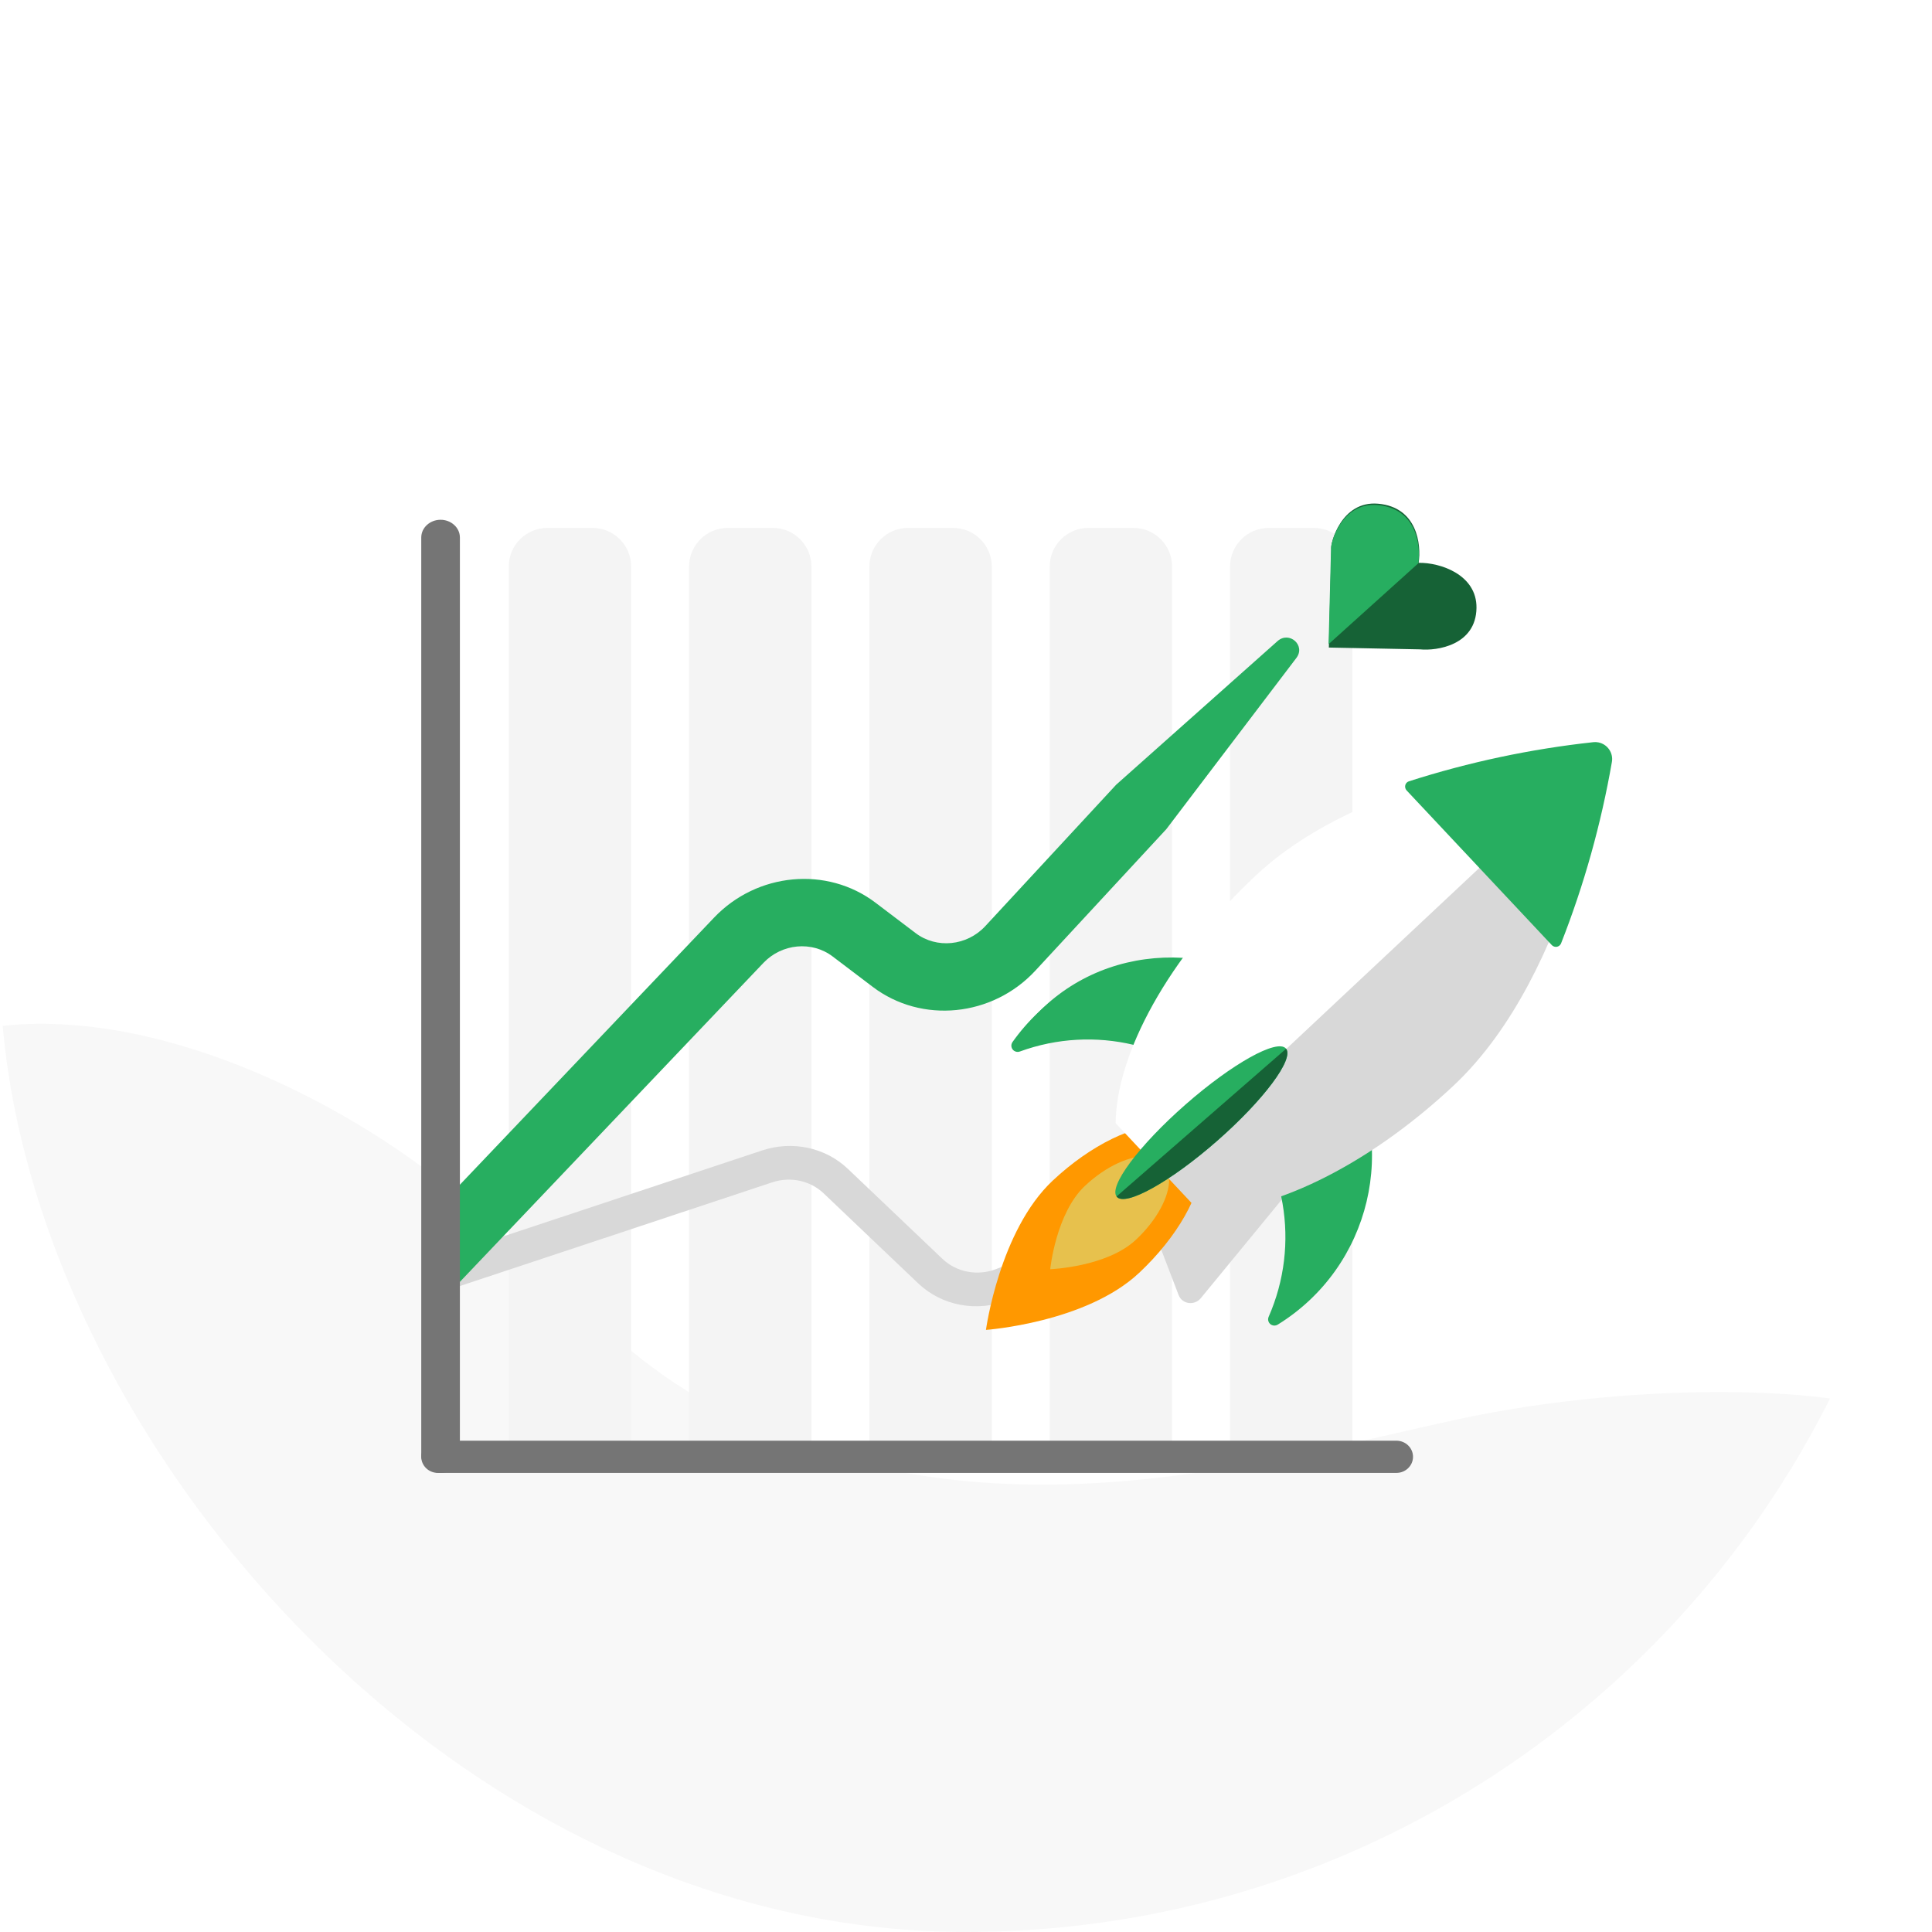 <svg width="300" height="300" viewBox="0 0 300 300" fill="none" xmlns="http://www.w3.org/2000/svg">
<g clip-path="url(#clip0_868_64263)">
<path opacity="0.66" fill-rule="evenodd" clip-rule="evenodd" d="M-8.899 535.283L304.015 527.079L298.281 221.224C289.531 215.102 255.032 214.142 226.02 220.464C197.008 226.786 156.809 238.802 117.912 221.865C94.24 211.558 88.426 197.952 65.203 180.96C45.574 166.597 15.456 153.868 -8.307 161.033C-21.376 158.312 -6.95 161.981 -16.184 146.725L-8.899 535.283Z" fill="#F4F4F4"/>
<path d="M79 87.977C79 84.663 81.686 81.977 85 81.977H92C95.314 81.977 98 84.663 98 87.977V223.977H79V87.977Z" fill="#F4F4F4"/>
<path d="M107 87.977C107 84.663 109.686 81.977 113 81.977H120C123.314 81.977 126 84.663 126 87.977V223.977H107V87.977Z" fill="#F4F4F4"/>
<path d="M135 87.977C135 84.663 137.686 81.977 141 81.977H148C151.314 81.977 154 84.663 154 87.977V223.977H135V87.977Z" fill="#F4F4F4"/>
<path d="M163 87.977C163 84.663 165.686 81.977 169 81.977H176C179.314 81.977 182 84.663 182 87.977V223.977H163V87.977Z" fill="#F4F4F4"/>
<path d="M191 87.977C191 84.663 193.686 81.977 197 81.977H204C207.314 81.977 210 84.663 210 87.977V223.977H191V87.977Z" fill="#F4F4F4"/>
<path fill-rule="evenodd" clip-rule="evenodd" d="M174.742 179.492C174.2 178.077 175.437 176.572 176.968 176.781L200.366 179.986C201.897 180.195 202.574 181.963 201.584 183.168L186.464 201.576C185.474 202.781 183.561 202.519 183.019 201.104L179.808 192.721L156.617 201.875C151.744 203.799 146.261 202.786 142.581 199.283L127.898 185.305C125.806 183.314 122.732 182.655 119.908 183.593L69.215 200.424L67.647 195.473L118.34 178.643C123.047 177.08 128.171 178.178 131.656 181.496L146.339 195.474C148.547 197.576 151.837 198.184 154.761 197.03L177.952 187.875L174.742 179.492Z" fill="#D8D8D8"/>
<path fill-rule="evenodd" clip-rule="evenodd" d="M198.369 99.554C200.2 97.925 202.778 100.219 201.302 102.163L181.1 128.757L160.767 150.724C154.121 157.905 143.119 159.003 135.522 153.243L129.289 148.518C126.067 146.075 121.409 146.507 118.548 149.514L69.67 200.874L68.7 192.217L68.7 186.81L110.879 142.489C117.555 135.473 128.424 134.465 135.941 140.165L142.174 144.89C145.43 147.358 150.145 146.888 152.994 143.811L173.326 121.843L198.369 99.554Z" fill="#27AE60"/>
<path d="M65.412 83.468C65.412 81.945 66.755 80.711 68.412 80.711C70.069 80.711 71.412 81.945 71.412 83.468V225.954C71.412 227.477 70.069 228.711 68.412 228.711C66.755 228.711 65.412 227.477 65.412 225.954V83.468Z" fill="#757575"/>
<path d="M216.834 223.711C218.258 223.711 219.412 224.83 219.412 226.211C219.412 227.592 218.258 228.711 216.834 228.711L67.99 228.711C66.566 228.711 65.412 227.592 65.412 226.211C65.412 224.83 66.566 223.711 67.99 223.711L216.834 223.711Z" fill="#757575"/>
<g filter="url(#filter0_ddddd_868_64263)">
<path d="M186.591 124.794L180.893 118.719C176.217 118.528 169.462 121.7 163.46 127.329C155.184 135.094 153.099 150.505 153.099 150.505C153.099 150.505 168.621 149.403 176.889 141.645C182.885 136.016 186.485 129.472 186.591 124.794Z" fill="#FF9800"/>
<path d="M181.55 127.133L178.204 123.571C175.551 123.373 171.785 125.038 168.489 128.122C163.952 132.37 163.078 141.081 163.078 141.081C163.078 141.081 171.843 140.761 176.376 136.516C179.667 133.438 181.574 129.79 181.544 127.138" fill="#E7C14D"/>
<path d="M191.297 115.095C199.707 124.059 201.952 137.19 196.995 148.472C196.778 148.965 197.001 149.54 197.493 149.755C197.785 149.883 198.126 149.859 198.398 149.692C212.864 140.753 217.379 121.805 208.484 107.363C199.588 92.922 180.649 88.465 166.18 97.401C162.66 99.573 159.618 102.433 157.226 105.802C156.911 106.242 157.012 106.85 157.454 107.161C157.719 107.347 158.056 107.391 158.356 107.28C169.926 103.054 182.889 106.129 191.297 115.095Z" fill="#27AE60"/>
<path d="M205.198 102.934C193.334 90.318 174.017 89.189 162.052 100.409C160.601 101.769 159.302 103.275 158.165 104.913C157.866 105.341 157.983 105.948 158.429 106.269C158.697 106.462 159.032 106.515 159.326 106.413C170.678 102.54 183.615 105.96 192.202 115.104L205.198 102.934Z" fill="#27AE60"/>
<path d="M173.313 118.314L186.221 132.071C196.81 132.505 212.118 125.328 225.717 112.567C244.462 94.981 249.182 60.065 249.182 60.065C249.182 60.065 214.04 62.551 195.297 80.135C181.704 92.891 173.557 107.715 173.313 118.314Z" fill="#D8D8D8"/>
<path d="M249.415 60.301C249.415 60.301 213.787 62.334 195.012 79.934C181.397 92.702 173.336 107.646 173.237 118.41L179.882 125.489L249.415 60.301Z" fill="white"/>
<path d="M247.425 59.243C237.678 60.302 228.083 62.339 218.777 65.322C218.321 65.469 218.076 65.96 218.233 66.419C218.272 66.54 218.34 66.649 218.428 66.745L240.955 90.746C241.291 91.1 241.844 91.124 242.194 90.791C242.283 90.705 242.354 90.606 242.4 90.492C245.974 81.401 248.617 71.961 250.295 62.307C250.54 60.904 249.598 59.549 248.192 59.278C247.938 59.225 247.679 59.215 247.425 59.243Z" fill="#27AE60"/>
<ellipse cx="186.549" cy="118.329" rx="3.742" ry="17.463" transform="rotate(48.742 186.549 118.329)" fill="#27AE60"/>
<path d="M199.704 106.851C200.938 108.482 196.188 114.835 189.007 121.134C181.757 127.494 174.775 131.39 173.412 129.836C173.398 129.821 173.387 129.804 173.374 129.787L199.704 106.851Z" fill="#166236"/>
</g>
<path d="M214 78.215C220.07 78.752 220.719 84.56 220.285 87.398C223.637 87.33 229.337 89.234 229.268 94.398C229.19 100.219 223.076 101.089 220.517 100.833L206.343 100.551L206.739 85.066C206.569 84.498 208.21 77.703 214 78.215Z" fill="#166236"/>
<path d="M206.679 85.28C206.509 84.711 208.15 77.918 213.939 78.43C219.901 78.957 220.631 84.57 220.244 87.458L206.301 100.024L206.679 85.28Z" fill="#27AE60"/>
</g>
<defs>
<filter id="filter0_ddddd_868_64263" x="141.1" y="57.227" width="121.234" height="135.277" filterUnits="userSpaceOnUse" color-interpolation-filters="sRGB">
<feFlood flood-opacity="0" result="BackgroundImageFix"/>
<feColorMatrix in="SourceAlpha" type="matrix" values="0 0 0 0 0 0 0 0 0 0 0 0 0 0 0 0 0 0 127 0" result="hardAlpha"/>
<feOffset/>
<feColorMatrix type="matrix" values="0 0 0 0 0 0 0 0 0 0 0 0 0 0 0 0 0 0 0.1 0"/>
<feBlend mode="normal" in2="BackgroundImageFix" result="effect1_dropShadow_868_64263"/>
<feColorMatrix in="SourceAlpha" type="matrix" values="0 0 0 0 0 0 0 0 0 0 0 0 0 0 0 0 0 0 127 0" result="hardAlpha"/>
<feOffset dy="2"/>
<feGaussianBlur stdDeviation="2"/>
<feColorMatrix type="matrix" values="0 0 0 0 0 0 0 0 0 0 0 0 0 0 0 0 0 0 0.1 0"/>
<feBlend mode="normal" in2="effect1_dropShadow_868_64263" result="effect2_dropShadow_868_64263"/>
<feColorMatrix in="SourceAlpha" type="matrix" values="0 0 0 0 0 0 0 0 0 0 0 0 0 0 0 0 0 0 127 0" result="hardAlpha"/>
<feOffset dy="7"/>
<feGaussianBlur stdDeviation="3.5"/>
<feColorMatrix type="matrix" values="0 0 0 0 0 0 0 0 0 0 0 0 0 0 0 0 0 0 0.09 0"/>
<feBlend mode="normal" in2="effect2_dropShadow_868_64263" result="effect3_dropShadow_868_64263"/>
<feColorMatrix in="SourceAlpha" type="matrix" values="0 0 0 0 0 0 0 0 0 0 0 0 0 0 0 0 0 0 127 0" result="hardAlpha"/>
<feOffset dy="17"/>
<feGaussianBlur stdDeviation="5"/>
<feColorMatrix type="matrix" values="0 0 0 0 0 0 0 0 0 0 0 0 0 0 0 0 0 0 0.05 0"/>
<feBlend mode="normal" in2="effect3_dropShadow_868_64263" result="effect4_dropShadow_868_64263"/>
<feColorMatrix in="SourceAlpha" type="matrix" values="0 0 0 0 0 0 0 0 0 0 0 0 0 0 0 0 0 0 127 0" result="hardAlpha"/>
<feOffset dy="30"/>
<feGaussianBlur stdDeviation="6"/>
<feColorMatrix type="matrix" values="0 0 0 0 0 0 0 0 0 0 0 0 0 0 0 0 0 0 0.01 0"/>
<feBlend mode="normal" in2="effect4_dropShadow_868_64263" result="effect5_dropShadow_868_64263"/>
<feBlend mode="normal" in="SourceGraphic" in2="effect5_dropShadow_868_64263" result="shape"/>
</filter>
<clipPath id="clip0_868_64263">
<rect width="300" height="300" rx="150" fill="white"/>
</clipPath>
</defs>
</svg>
